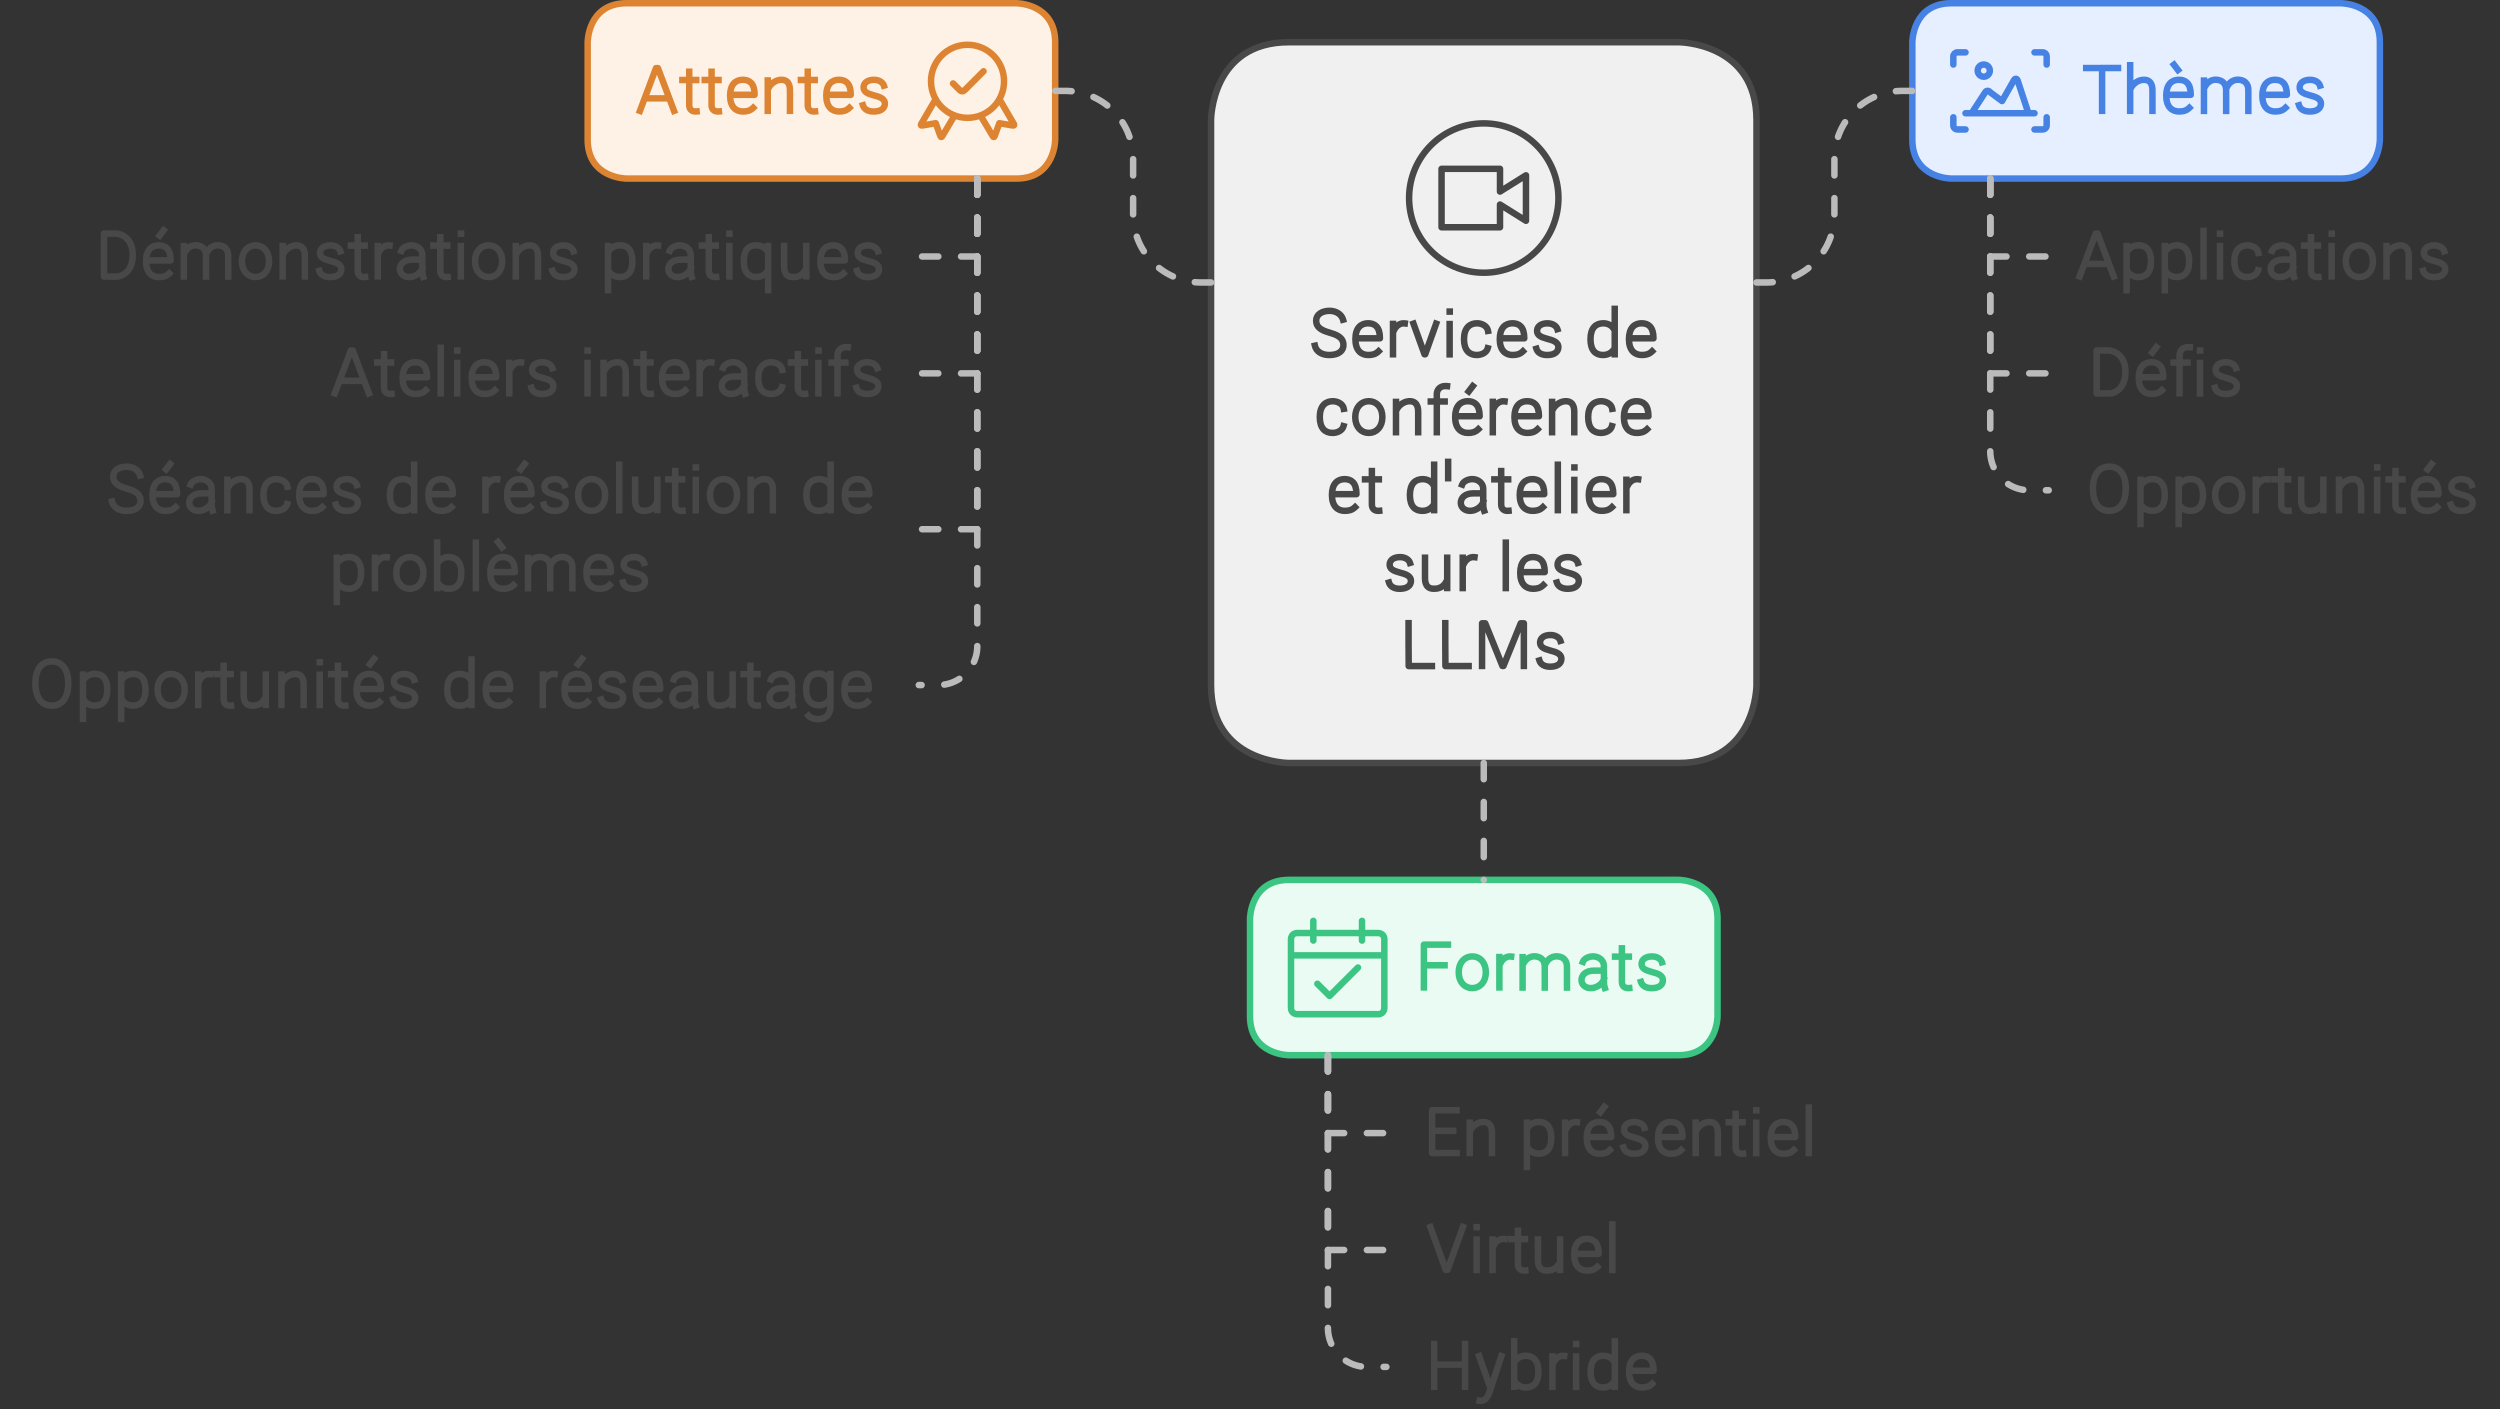 <svg width="770" height="434" viewBox="0 0 770 434" style="fill:none;stroke:none;fill-rule:evenodd;clip-rule:evenodd;stroke-linecap:round;stroke-linejoin:round;stroke-miterlimit:1.5;" version="1.1" xmlns="http://www.w3.org/2000/svg" xmlns:xlink="http://www.w3.org/1999/xlink"><rect x="0" y="0" width="770" height="434" fill="#333333" stroke="none"/><g id="blend" style="mix-blend-mode:multiply"><g id="g-root-ro_1luwdym1axqgi4-fill" data-item-order="-37296" data-item-id="ro_1luwdym1axqgi4" data-item-class="Shape Stroke Fill" data-item-index="none" data-renderer-id="0" transform="translate(363, 3)"><g id="ro_1luwdym1axqgi4-fill" stroke="none" fill="#f0f0f0"><g xmlns="http://www.w3.org/2000/svg"><path d="M 34 10L 154 10C 154 10 178 10 178 34L 178 208C 178 208 178 232 154 232L 34 232C 34 232 10 232 10 208L 10 34C 10 34 10 10 34 10"></path></g></g></g><g id="g-root-ro_1uqje7i1axxekj-fill" data-item-order="-7776" data-item-id="ro_1uqje7i1axxekj" data-item-class="Shape Stroke Fill" data-item-index="none" data-renderer-id="0" transform="translate(171, -9)"><g id="ro_1uqje7i1axxekj-fill" stroke="none" fill="#fef2e6"><g xmlns="http://www.w3.org/2000/svg"><path d="M 22 10L 142 10C 142 10 154 10 154 22L 154 52C 154 52 154 64 142 64L 22 64C 22 64 10 64 10 52L 10 22C 10 22 10 10 22 10"></path></g></g></g><g id="g-root-ro_1q8ugtq1axt91o-fill" data-item-order="-7776" data-item-id="ro_1q8ugtq1axt91o" data-item-class="Shape Stroke Fill" data-item-index="none" data-renderer-id="0" transform="translate(579, -9)"><g id="ro_1q8ugtq1axt91o-fill" stroke="none" fill="#e6efff"><g xmlns="http://www.w3.org/2000/svg"><path d="M 22 10L 142 10C 142 10 154 10 154 22L 154 52C 154 52 154 64 142 64L 22 64C 22 64 10 64 10 52L 10 22C 10 22 10 10 22 10"></path></g></g></g><g id="g-root-ro_vah9ke1axum18-fill" data-item-order="-7776" data-item-id="ro_vah9ke1axum18" data-item-class="Shape Stroke Fill" data-item-index="none" data-renderer-id="0" transform="translate(375, 261)"><g id="ro_vah9ke1axum18-fill" stroke="none" fill="#e9fbf3"><g xmlns="http://www.w3.org/2000/svg"><path d="M 22 10L 142 10C 142 10 154 10 154 22L 154 52C 154 52 154 64 142 64L 22 64C 22 64 10 64 10 52L 10 22C 10 22 10 10 22 10"></path></g></g></g><g id="g-root-land_3df3i1axt8g3-fill" data-item-order="0" data-item-id="land_3df3i1axt8g3" data-item-class="Icon Stroke" data-item-index="none" data-renderer-id="0" transform="translate(591, 3)"></g><g id="g-root-tx_thmes_4j6x7y1axt7nu-fill" data-item-order="0" data-item-id="tx_thmes_4j6x7y1axt7nu" data-item-class="Label Stroke" data-item-index="none" data-renderer-id="0" transform="translate(627, 6)"></g><g id="g-root-circ_1uqje7i1axqfpf-fill" data-item-order="0" data-item-id="circ_1uqje7i1axqfpf" data-item-class="Icon Stroke" data-item-index="none" data-renderer-id="0" transform="translate(423, 27)"></g><g id="g-root-tx_dmonstra_1uqje7i1axw0ei-fill" data-item-order="0" data-item-id="tx_dmonstra_1uqje7i1axw0ei" data-item-class="Label Stroke" data-item-index="none" data-renderer-id="0" transform="translate(15, 57)"></g><g id="g-root-tx_hybride_1uqje7i1axw0eh-fill" data-item-order="0" data-item-id="tx_hybride_1uqje7i1axw0eh" data-item-class="Label Stroke" data-item-index="none" data-renderer-id="0" transform="translate(423, 399)"></g><g id="g-root-tx_applicat_909dim1axw26c-fill" data-item-order="0" data-item-id="tx_applicat_909dim1axw26c" data-item-class="Label Stroke" data-item-index="none" data-renderer-id="0" transform="translate(627, 57)"></g><g id="g-root-tx_ateliers_1qapw321axw16r-fill" data-item-order="0" data-item-id="tx_ateliers_1qapw321axw16r" data-item-class="Label Stroke" data-item-index="none" data-renderer-id="0" transform="translate(87, 93)"></g><g id="g-root-tx_services_90vulq1axqebm-fill" data-item-order="0" data-item-id="tx_services_90vulq1axqebm" data-item-class="Label Stroke" data-item-index="none" data-renderer-id="0" transform="translate(387, 81)"></g><g id="g-root-tx_dfis_58ucu1axvzt9-fill" data-item-order="0" data-item-id="tx_dfis_58ucu1axvzt9" data-item-class="Label Stroke" data-item-index="none" data-renderer-id="0" transform="translate(627, 93)"></g><g id="g-root-tx_sancesde_1hf2vu61axw1zg-fill" data-item-order="0" data-item-id="tx_sancesde_1hf2vu61axw1zg" data-item-class="Label Stroke" data-item-index="none" data-renderer-id="0" transform="translate(15, 129)"></g><g id="g-root-tx_opportun_58ucu1axvzta-fill" data-item-order="0" data-item-id="tx_opportun_58ucu1axvzta" data-item-class="Label Stroke" data-item-index="none" data-renderer-id="0" transform="translate(627, 129)"></g><g id="g-root-tx_opportun_1cz9dpq1axw2rp-fill" data-item-order="0" data-item-id="tx_opportun_1cz9dpq1axw2rp" data-item-class="Label Stroke" data-item-index="none" data-renderer-id="0" transform="translate(-9, 189)"></g><g id="g-root-ribb_4md9q1axxh56-fill" data-item-order="0" data-item-id="ribb_4md9q1axxh56" data-item-class="Icon Stroke" data-item-index="none" data-renderer-id="0" transform="translate(273, 3)"></g><g id="g-root-even_14649ta1axul8j-fill" data-item-order="0" data-item-id="even_14649ta1axul8j" data-item-class="Icon Stroke" data-item-index="none" data-renderer-id="0" transform="translate(387, 273)"></g><g id="g-root-tx_formats_14649ta1axul8i-fill" data-item-order="0" data-item-id="tx_formats_14649ta1axul8i" data-item-class="Label Stroke" data-item-index="none" data-renderer-id="0" transform="translate(423, 276)"></g><g id="g-root-tx_enprsent_58ucu1axvztb-fill" data-item-order="0" data-item-id="tx_enprsent_58ucu1axvztb" data-item-class="Label Stroke" data-item-index="none" data-renderer-id="0" transform="translate(423, 327)"></g><g id="g-root-tx_virtuel_1uqje7i1axw0eg-fill" data-item-order="0" data-item-id="tx_virtuel_1uqje7i1axw0eg" data-item-class="Label Stroke" data-item-index="none" data-renderer-id="0" transform="translate(423, 363)"></g><g id="g-root-tx_attentes_909dim1axxgch-fill" data-item-order="0" data-item-id="tx_attentes_909dim1axxgch" data-item-class="Label Stroke" data-item-index="none" data-renderer-id="0" transform="translate(183, 6)"></g><g id="g-root-ro_1luwdym1axqgi4-stroke" data-item-order="-37296" data-item-id="ro_1luwdym1axqgi4" data-item-class="Shape Stroke Fill" data-item-index="none" data-renderer-id="0" transform="translate(363, 3)"><g id="ro_1luwdym1axqgi4-stroke" fill="none" stroke-linecap="round" stroke-linejoin="round" stroke-miterlimit="1.5" stroke="#484848" stroke-width="2"><g xmlns="http://www.w3.org/2000/svg"><path d="M 34 10L 154 10C 154 10 178 10 178 34L 178 208C 178 208 178 232 154 232L 34 232C 34 232 10 232 10 208L 10 34C 10 34 10 10 34 10"></path></g></g></g><g id="g-root-ro_1uqje7i1axxekj-stroke" data-item-order="-7776" data-item-id="ro_1uqje7i1axxekj" data-item-class="Shape Stroke Fill" data-item-index="none" data-renderer-id="0" transform="translate(171, -9)"><g id="ro_1uqje7i1axxekj-stroke" fill="none" stroke-linecap="round" stroke-linejoin="round" stroke-miterlimit="1.5" stroke="#dd8433" stroke-width="2"><g xmlns="http://www.w3.org/2000/svg"><path d="M 22 10L 142 10C 142 10 154 10 154 22L 154 52C 154 52 154 64 142 64L 22 64C 22 64 10 64 10 52L 10 22C 10 22 10 10 22 10"></path></g></g></g><g id="g-root-ro_1q8ugtq1axt91o-stroke" data-item-order="-7776" data-item-id="ro_1q8ugtq1axt91o" data-item-class="Shape Stroke Fill" data-item-index="none" data-renderer-id="0" transform="translate(579, -9)"><g id="ro_1q8ugtq1axt91o-stroke" fill="none" stroke-linecap="round" stroke-linejoin="round" stroke-miterlimit="1.5" stroke="#4682e3" stroke-width="2"><g xmlns="http://www.w3.org/2000/svg"><path d="M 22 10L 142 10C 142 10 154 10 154 22L 154 52C 154 52 154 64 142 64L 22 64C 22 64 10 64 10 52L 10 22C 10 22 10 10 22 10"></path></g></g></g><g id="g-root-ro_vah9ke1axum18-stroke" data-item-order="-7776" data-item-id="ro_vah9ke1axum18" data-item-class="Shape Stroke Fill" data-item-index="none" data-renderer-id="0" transform="translate(375, 261)"><g id="ro_vah9ke1axum18-stroke" fill="none" stroke-linecap="round" stroke-linejoin="round" stroke-miterlimit="1.5" stroke="#3bc482" stroke-width="2"><g xmlns="http://www.w3.org/2000/svg"><path d="M 22 10L 142 10C 142 10 154 10 154 22L 154 52C 154 52 154 64 142 64L 22 64C 22 64 10 64 10 52L 10 22C 10 22 10 10 22 10"></path></g></g></g><g id="g-root-land_3df3i1axt8g3-stroke" data-item-order="0" data-item-id="land_3df3i1axt8g3" data-item-class="Icon Stroke" data-item-index="none" data-renderer-id="0" transform="translate(591, 3)"><g id="land_3df3i1axt8g3-stroke" fill="none" stroke-linecap="round" stroke-linejoin="round" stroke-miterlimit="1.5" stroke="#4682e3" stroke-width="2"><g xmlns="http://www.w3.org/2000/svg"><path d="M 10.625 33.125L 10.625 35.625C 10.625 36.315 11.185 36.875 11.875 36.875L 14.375 36.875M 14.375 13.125L 11.875 13.125C 11.185 13.125 10.625 13.685 10.625 14.375L 10.625 16.875M 39.375 16.875L 39.375 14.375C 39.375 13.685 38.815 13.125 38.125 13.125L 35.625 13.125M 35.625 36.875L 38.125 36.875C 38.815 36.875 39.375 36.315 39.375 35.625L 39.375 33.125M 33.75 31.875L 30.438 21.8C 30.2 21.15 29.688 21.087 29.313 21.663L 25.625 28.125L 21.875 25.338C 21.709 25.088 21.422 24.948 21.123 24.971C 20.825 24.994 20.562 25.178 20.438 25.45L 16.25 31.875M 18.125 18.75C 18.125 19.786 18.964 20.625 20 20.625C 21.036 20.625 21.875 19.786 21.875 18.75C 21.875 17.714 21.036 16.875 20 16.875C 18.964 16.875 18.125 17.714 18.125 18.75M 35.625 31.875L 14.375 31.875"></path></g></g></g><path id="cu_1hf2vu61axxg5m" d="M73 84 L 70 84 L 69.9 84 A20.9 20.9 83 0 1 49 63.1 L 49 63 L 49 45.9 A20.9 20.9 45 0 0 28.1 25 L 28 25 L 25 25" transform="translate(300, 3)" style="fill:none;stroke-linecap:round;stroke-linejoin:round;stroke-miterlimit:1.5;stroke:#bbbbbb;stroke-width:2;stroke-dasharray:5, 7"></path><g id="g-root-tx_thmes_4j6x7y1axt7nu-stroke" data-item-order="0" data-item-id="tx_thmes_4j6x7y1axt7nu" data-item-class="Label Stroke" data-item-index="none" data-renderer-id="0" transform="translate(627, 6)"><g id="tx_thmes_4j6x7y1axt7nu-stroke" fill="none" stroke-linecap="square" stroke-linejoin="miter" stroke-miterlimit="4" stroke="#4682e3" stroke-width="2"><g xmlns="http://www.w3.org/2000/svg"><path d="M 25.343 14.945C 22.08 14.945 18.817 14.95 15.554 14.95M 20.44 28.124L 20.44 15.456M 29.088 14.086L 29.088 28.128M 35.952 28.128L 35.952 22.074C 35.952 21.362 36.048 18.791 33.655 18.587C 31.901 18.439 30.216 19.547 29.429 20.928M 42.578 13.928L 43.825 15.555M 47.317 27.218C 46.344 28.155 45.319 28.339 44.134 28.339C 42.065 28.339 40.201 27.028 40.201 23.456C 40.201 19.884 42.011 18.573 44.08 18.573C 46.148 18.573 47.752 19.63 47.752 23.201L 40.532 23.201M 51.82 18.814L 51.82 28.162M 58.654 28.162L 58.643 21.47C 58.579 20.526 58.212 19.078 56.338 18.649C 54.398 18.205 52.918 19.248 52.182 20.595M 65.489 28.162L 65.489 22.108C 65.489 21.396 65.604 19.206 63.173 18.649C 61.144 18.184 59.61 19.347 58.909 20.783M 76.917 27.218C 75.944 28.155 74.919 28.339 73.734 28.339C 71.665 28.339 69.801 27.028 69.801 23.456C 69.801 19.884 71.611 18.573 73.68 18.573C 75.748 18.573 77.352 19.63 77.352 23.201L 70.132 23.201M 87.558 20.381C 87.262 19.404 86.108 18.584 84.498 18.584C 82.61 18.584 81.39 19.447 81.299 20.751C 81.194 22.246 82.428 22.822 84.358 23.339C 86.052 23.797 87.995 24.277 87.841 26.122C 87.742 27.31 86.765 28.346 84.408 28.346C 82.502 28.346 81.425 27.53 81.09 26.424"></path></g></g></g><g id="g-root-circ_1uqje7i1axqfpf-stroke" data-item-order="0" data-item-id="circ_1uqje7i1axqfpf" data-item-class="Icon Stroke" data-item-index="none" data-renderer-id="0" transform="translate(423, 27)"><g id="circ_1uqje7i1axqfpf-stroke" fill="none" stroke-linecap="round" stroke-linejoin="round" stroke-miterlimit="1.5" stroke="#484848" stroke-width="2"><g xmlns="http://www.w3.org/2000/svg"><path d="M 39 43L 21 43L 21 25L 39 25L 39 32L 47 27L 47 41L 39 36L 39 43ZM 11 34C 11 46.703 21.297 57 34 57C 46.703 57 57 46.703 57 34C 57 21.297 46.703 11 34 11C 21.297 11 11 21.297 11 34"></path></g></g></g><path id="cu_1luwdym1axxfd8" d="M25 84 L 28 84 L 28.1 84 A20.9 20.9 52 0 0 49 63.1 L 49 63 L 49 45.9 A20.9 20.9 -45 0 1 69.9 25 L 70 25 L 73 25" transform="translate(516, 3)" style="fill:none;stroke-linecap:round;stroke-linejoin:round;stroke-miterlimit:1.5;stroke:#bbbbbb;stroke-width:2;stroke-dasharray:5, 7"></path><g id="g-root-tx_dmonstra_1uqje7i1axw0ei-stroke" data-item-order="0" data-item-id="tx_dmonstra_1uqje7i1axw0ei" data-item-class="Label Stroke" data-item-index="none" data-renderer-id="0" transform="translate(15, 57)"><g id="tx_dmonstra_1uqje7i1axw0ei-stroke" fill="none" stroke-linecap="square" stroke-linejoin="miter" stroke-miterlimit="4" stroke="#484848" stroke-width="2"><g xmlns="http://www.w3.org/2000/svg"><path d="M 21.032 28.18L 17.023 28.183L 17.023 14.948C 17.97 14.948 19.249 14.946 20.649 14.946C 22.102 14.91 25.882 16.173 25.882 21.511C 25.882 26.848 22.357 28.18 21.032 28.18ZM 35.412 13.928L 34.165 15.555M 37.102 27.218C 36.129 28.155 35.104 28.339 33.919 28.339C 31.85 28.339 29.987 27.028 29.987 23.456C 29.987 19.884 31.796 18.573 33.865 18.573C 35.933 18.573 37.537 19.63 37.537 23.201L 30.317 23.201M 41.625 18.814L 41.625 28.162M 48.459 28.162L 48.448 21.47C 48.384 20.526 48.017 19.078 46.143 18.649C 44.203 18.205 42.723 19.248 41.987 20.595M 55.294 28.162L 55.294 22.108C 55.294 21.396 55.409 19.206 52.978 18.649C 50.949 18.184 49.415 19.347 48.714 20.783M 67.872 23.457C 67.872 26.522 66.001 28.34 63.693 28.34C 61.385 28.34 59.514 26.522 59.514 23.457C 59.514 20.392 61.385 18.573 63.693 18.573C 66.001 18.573 67.872 20.392 67.872 23.457ZM 72.064 18.78L 72.064 28.128M 78.898 28.128L 78.898 22.074C 78.898 21.362 78.994 18.79 76.611 18.587C 74.853 18.437 73.164 19.562 72.388 20.956M 89.833 20.381C 89.537 19.404 88.383 18.584 86.773 18.584C 84.885 18.584 83.665 19.447 83.574 20.751C 83.469 22.246 84.703 22.822 86.633 23.339C 88.327 23.797 90.27 24.277 90.116 26.122C 90.017 27.31 89.04 28.346 86.683 28.346C 84.777 28.346 83.7 27.53 83.365 26.424M 97.454 28.326C 96.045 28.465 95.187 27.732 95.187 26.387L 95.187 16.081M 97.337 18.642L 95.573 18.642M 93.077 18.642L 94.81 18.642M 104.97 18.609C 103.589 18.419 102.341 19.319 101.699 20.619M 101.344 18.773L 101.344 28.123M 108.593 20.246C 108.957 19.28 110.373 18.567 111.713 18.567C 113.567 18.567 115.069 19.88 115.069 21.499L 115.075 22.957L 115.075 25.571C 115.075 26.614 115.05 27.353 115.352 28.278M 114.695 22.957L 111.967 22.957C 109.464 22.957 108.164 24.343 108.164 25.837C 108.164 27.331 109.402 28.341 111.018 28.341C 113 28.341 114.626 26.888 115.026 25.732M 122.874 28.326C 121.465 28.465 120.607 27.732 120.607 26.387L 120.607 16.081M 122.757 18.642L 120.993 18.642M 118.497 18.642L 120.23 18.642M 126.963 14.971L 126.987 14.971M 126.947 18.804L 126.947 28.145M 139.672 23.457C 139.672 26.522 137.801 28.34 135.493 28.34C 133.185 28.34 131.314 26.522 131.314 23.457C 131.314 20.392 133.185 18.573 135.493 18.573C 137.801 18.573 139.672 20.392 139.672 23.457ZM 143.864 18.78L 143.864 28.128M 150.698 28.128L 150.698 22.074C 150.698 21.362 150.794 18.79 148.411 18.587C 146.653 18.437 144.964 19.562 144.188 20.956M 161.633 20.381C 161.337 19.404 160.183 18.584 158.573 18.584C 156.685 18.584 155.465 19.447 155.374 20.751C 155.269 22.246 156.503 22.822 158.433 23.339C 160.127 23.797 162.07 24.277 161.916 26.122C 161.817 27.31 160.84 28.346 158.483 28.346C 156.577 28.346 155.5 27.53 155.165 26.424M 172.278 18.774L 172.278 32.393M 172.644 20.124C 173.527 19.027 174.708 18.558 176.017 18.558C 178.198 18.558 179.777 19.904 179.777 23.476C 179.777 27.047 178.093 28.323 175.911 28.323C 174.64 28.323 173.354 27.783 172.644 26.719M 187.66 18.609C 186.279 18.419 185.031 19.319 184.389 20.619M 184.034 18.773L 184.034 28.123M 191.283 20.246C 191.647 19.28 193.063 18.567 194.403 18.567C 196.257 18.567 197.759 19.88 197.759 21.499L 197.765 22.957L 197.765 25.571C 197.765 26.614 197.74 27.353 198.042 28.278M 197.385 22.957L 194.657 22.957C 192.154 22.957 190.854 24.343 190.854 25.837C 190.854 27.331 192.092 28.341 193.708 28.341C 195.69 28.341 197.316 26.888 197.716 25.732M 205.564 28.326C 204.155 28.465 203.297 27.732 203.297 26.387L 203.297 16.081M 205.447 18.642L 203.683 18.642M 201.187 18.642L 202.92 18.642M 209.653 14.971L 209.677 14.971M 209.637 18.804L 209.637 28.145M 221.585 18.774L 221.585 32.393M 221.164 20.057C 220.287 19.008 219.128 18.558 217.846 18.558C 215.665 18.558 214.086 19.904 214.086 23.476C 214.086 27.047 215.771 28.323 217.952 28.323C 219.191 28.323 220.444 27.81 221.164 26.799M 233.342 28.115L 233.341 18.767M 226.507 18.767L 226.507 24.821C 226.507 25.533 226.412 28.096 228.794 28.308C 230.885 28.493 232.158 27.653 232.86 26.47M 244.792 27.218C 243.819 28.155 242.794 28.339 241.609 28.339C 239.54 28.339 237.676 27.028 237.676 23.456C 237.676 19.884 239.486 18.573 241.555 18.573C 243.623 18.573 245.227 19.63 245.227 23.201L 238.007 23.201M 255.433 20.381C 255.137 19.404 253.983 18.584 252.373 18.584C 250.485 18.584 249.265 19.447 249.174 20.751C 249.069 22.246 250.303 22.822 252.233 23.339C 253.927 23.797 255.87 24.277 255.716 26.122C 255.617 27.31 254.64 28.346 252.283 28.346C 250.377 28.346 249.3 27.53 248.965 26.424"></path></g></g></g><path id="cu_v8lub21axxg5n" d="M43 25 L 43 37 L 43 49 L 34 49 L 25 49" transform="translate(258, 30)" style="fill:none;stroke-linecap:round;stroke-linejoin:round;stroke-miterlimit:1.5;stroke:#bbbbbb;stroke-width:2;stroke-dasharray:5, 7"></path><path id="cu_v8lub21axxg5q" d="M43 25 L 43 55 L 43 85 L 34 85 L 25 85" transform="translate(258, 30)" style="fill:none;stroke-linecap:round;stroke-linejoin:round;stroke-miterlimit:1.5;stroke:#bbbbbb;stroke-width:2;stroke-dasharray:5, 7"></path><path id="cu_zofcfi1axxg5c" d="M43 25 L 43 79 L 43 133 L 34 133 L 25 133" transform="translate(258, 30)" style="fill:none;stroke-linecap:round;stroke-linejoin:round;stroke-miterlimit:1.5;stroke:#bbbbbb;stroke-width:2;stroke-dasharray:5, 7"></path><g id="g-root-tx_hybride_1uqje7i1axw0eh-stroke" data-item-order="0" data-item-id="tx_hybride_1uqje7i1axw0eh" data-item-class="Label Stroke" data-item-index="none" data-renderer-id="0" transform="translate(423, 399)"><g id="tx_hybride_1uqje7i1axw0eh-stroke" fill="none" stroke-linecap="square" stroke-linejoin="miter" stroke-miterlimit="4" stroke="#484848" stroke-width="2"><g xmlns="http://www.w3.org/2000/svg"><path d="M 18.734 14.938L 18.734 28.128M 28.247 14.938L 28.247 28.128M 19.242 21.313L 27.767 21.313M 32.739 32.437C 34.293 32.683 35.215 31.233 35.572 30.286L 39.423 18.691M 32.563 18.691L 35.904 28.1M 43.375 28.124L 43.375 14.123M 43.758 20.138C 44.448 19.102 45.644 18.575 46.899 18.575C 49.08 18.575 50.837 19.886 50.837 23.458C 50.837 27.029 49.185 28.34 47.004 28.34C 45.707 28.34 44.617 27.879 43.758 26.803M 58.775 18.609C 57.394 18.419 56.146 19.319 55.504 20.619M 55.149 18.773L 55.149 28.123M 62.458 14.971L 62.482 14.971M 62.442 18.804L 62.442 28.145M 74.37 28.124L 74.37 14.123M 74.01 26.773C 73.148 27.871 72.05 28.34 70.74 28.34C 68.559 28.34 66.907 27.029 66.907 23.458C 66.907 19.886 68.664 18.575 70.846 18.575C 72.115 18.575 73.325 19.114 74.01 20.175M 85.867 27.218C 84.894 28.155 83.869 28.339 82.684 28.339C 80.615 28.339 78.751 27.028 78.751 23.456C 78.751 19.884 80.561 18.573 82.63 18.573C 84.698 18.573 86.302 19.63 86.302 23.201L 79.082 23.201"></path></g></g></g><path id="cu_1cz9dpq1axxgxx" d="M25 25 L 25 37 L 25 49 L 34 49 L 43 49" transform="translate(588, 30)" style="fill:none;stroke-linecap:round;stroke-linejoin:round;stroke-miterlimit:1.5;stroke:#bbbbbb;stroke-width:2;stroke-dasharray:5, 7"></path><path id="cu_18k2coe1axxekg" d="M25 25 L 25 55 L 25 85 L 34 85 L 43 85" transform="translate(588, 30)" style="fill:none;stroke-linecap:round;stroke-linejoin:round;stroke-miterlimit:1.5;stroke:#bbbbbb;stroke-width:2;stroke-dasharray:5, 7"></path><path id="cu_18k2coe1axxeki" d="M25 25 L 25 37 L 25 109 A12 12 45 0 0 37 121 L 37.1 121 L 43 121" transform="translate(588, 30)" style="fill:none;stroke-linecap:round;stroke-linejoin:round;stroke-miterlimit:1.5;stroke:#bbbbbb;stroke-width:2;stroke-dasharray:5, 7"></path><g id="g-root-tx_applicat_909dim1axw26c-stroke" data-item-order="0" data-item-id="tx_applicat_909dim1axw26c" data-item-class="Label Stroke" data-item-index="none" data-renderer-id="0" transform="translate(627, 57)"><g id="tx_applicat_909dim1axw26c-stroke" fill="none" stroke-linecap="square" stroke-linejoin="miter" stroke-miterlimit="4" stroke="#484848" stroke-width="2"><g xmlns="http://www.w3.org/2000/svg"><path d="M 13.529 28.145L 18.477 14.973L 19.065 14.973L 24.029 28.145M 15.346 24.294L 22.205 24.294M 27.998 18.774L 27.998 32.393M 28.364 20.124C 29.247 19.027 30.428 18.558 31.737 18.558C 33.918 18.558 35.497 19.904 35.497 23.476C 35.497 27.047 33.813 28.323 31.631 28.323C 30.36 28.323 29.074 27.783 28.364 26.719M 39.768 18.774L 39.768 32.393M 40.134 20.124C 41.017 19.027 42.198 18.558 43.507 18.558C 45.688 18.558 47.267 19.904 47.267 23.476C 47.267 27.047 45.583 28.323 43.401 28.323C 42.13 28.323 40.844 27.783 40.134 26.719M 51.681 14.125L 51.681 28.126M 56.773 14.971L 56.797 14.971M 56.757 18.804L 56.757 28.145M 68.497 26.254C 68.125 27.649 66.557 28.339 65.088 28.339C 62.951 28.339 61.185 27.028 61.185 23.456C 61.185 19.884 63.054 18.573 65.192 18.573C 66.699 18.573 68.349 19.41 68.582 20.915M 72.783 20.246C 73.147 19.28 74.563 18.567 75.903 18.567C 77.757 18.567 79.259 19.88 79.259 21.499L 79.265 22.957L 79.265 25.571C 79.265 26.614 79.24 27.353 79.542 28.278M 78.885 22.957L 76.157 22.957C 73.654 22.957 72.354 24.343 72.354 25.837C 72.354 27.331 73.592 28.341 75.208 28.341C 77.19 28.341 78.816 26.888 79.216 25.732M 87.064 28.326C 85.655 28.465 84.797 27.732 84.797 26.387L 84.797 16.081M 86.947 18.642L 85.183 18.642M 82.687 18.642L 84.42 18.642M 91.153 14.971L 91.177 14.971M 91.137 18.804L 91.137 28.145M 103.862 23.457C 103.862 26.522 101.991 28.34 99.683 28.34C 97.375 28.34 95.504 26.522 95.504 23.457C 95.504 20.392 97.375 18.573 99.683 18.573C 101.991 18.573 103.862 20.392 103.862 23.457ZM 108.054 18.78L 108.054 28.128M 114.888 28.128L 114.888 22.074C 114.888 21.362 114.984 18.79 112.601 18.587C 110.843 18.437 109.154 19.562 108.378 20.956M 125.823 20.381C 125.527 19.404 124.373 18.584 122.763 18.584C 120.875 18.584 119.655 19.447 119.564 20.751C 119.459 22.246 120.693 22.822 122.623 23.339C 124.317 23.797 126.26 24.277 126.106 26.122C 126.007 27.31 125.03 28.346 122.673 28.346C 120.767 28.346 119.69 27.53 119.355 26.424"></path></g></g></g><g id="g-root-tx_ateliers_1qapw321axw16r-stroke" data-item-order="0" data-item-id="tx_ateliers_1qapw321axw16r" data-item-class="Label Stroke" data-item-index="none" data-renderer-id="0" transform="translate(87, 93)"><g id="tx_ateliers_1qapw321axw16r-stroke" fill="none" stroke-linecap="square" stroke-linejoin="miter" stroke-miterlimit="4" stroke="#484848" stroke-width="2"><g xmlns="http://www.w3.org/2000/svg"><path d="M 16.119 28.145L 21.067 14.973L 21.655 14.973L 26.619 28.145M 17.936 24.294L 24.795 24.294M 33.564 28.326C 32.155 28.465 31.297 27.732 31.297 26.387L 31.297 16.081M 33.447 18.642L 31.683 18.642M 29.187 18.642L 30.92 18.642M 44.122 27.218C 43.149 28.155 42.124 28.339 40.939 28.339C 38.87 28.339 37.007 27.028 37.007 23.456C 37.007 19.884 38.816 18.573 40.885 18.573C 42.953 18.573 44.557 19.63 44.557 23.201L 37.337 23.201M 48.741 14.125L 48.741 28.126M 53.833 14.971L 53.857 14.971M 53.817 18.804L 53.817 28.145M 65.392 27.218C 64.419 28.155 63.394 28.339 62.209 28.339C 60.14 28.339 58.277 27.028 58.277 23.456C 58.277 19.884 60.086 18.573 62.155 18.573C 64.223 18.573 65.827 19.63 65.827 23.201L 58.607 23.201M 73.48 18.609C 72.099 18.419 70.851 19.319 70.209 20.619M 69.854 18.773L 69.854 28.123M 83.143 20.381C 82.847 19.404 81.693 18.584 80.083 18.584C 78.195 18.584 76.975 19.447 76.884 20.751C 76.779 22.246 78.013 22.822 79.943 23.339C 81.637 23.797 83.58 24.277 83.426 26.122C 83.327 27.31 82.35 28.346 79.993 28.346C 78.087 28.346 77.01 27.53 76.675 26.424M 93.973 14.971L 93.997 14.971M 93.957 18.804L 93.957 28.145M 98.884 18.78L 98.884 28.128M 105.718 28.128L 105.718 22.074C 105.718 21.362 105.814 18.79 103.431 18.587C 101.673 18.437 99.984 19.562 99.208 20.956M 113.464 28.326C 112.055 28.465 111.197 27.732 111.197 26.387L 111.197 16.081M 113.347 18.642L 111.583 18.642M 109.087 18.642L 110.82 18.642M 124.022 27.218C 123.049 28.155 122.024 28.339 120.839 28.339C 118.77 28.339 116.907 27.028 116.907 23.456C 116.907 19.884 118.716 18.573 120.785 18.573C 122.853 18.573 124.457 19.63 124.457 23.201L 117.237 23.201M 132.11 18.609C 130.729 18.419 129.481 19.319 128.839 20.619M 128.484 18.773L 128.484 28.123M 135.733 20.246C 136.097 19.28 137.513 18.567 138.853 18.567C 140.707 18.567 142.209 19.88 142.209 21.499L 142.215 22.957L 142.215 25.571C 142.215 26.614 142.19 27.353 142.492 28.278M 141.835 22.957L 139.107 22.957C 136.604 22.957 135.304 24.343 135.304 25.837C 135.304 27.331 136.542 28.341 138.158 28.341C 140.14 28.341 141.766 26.888 142.166 25.732M 153.857 26.254C 153.485 27.649 151.917 28.339 150.448 28.339C 148.311 28.339 146.545 27.028 146.545 23.456C 146.545 19.884 148.414 18.573 150.552 18.573C 152.059 18.573 153.709 19.41 153.942 20.915M 160.994 28.326C 159.585 28.465 158.727 27.732 158.727 26.387L 158.727 16.081M 160.877 18.642L 159.113 18.642M 156.617 18.642L 158.35 18.642M 165.083 14.971L 165.107 14.971M 165.067 18.804L 165.067 28.145M 174.109 13.926C 173.941 13.908 173.66 13.907 173.532 13.907C 171.953 13.907 170.955 15.035 170.955 16.425L 170.955 28.129M 173.38 18.664L 171.291 18.664M 169.103 18.664L 170.629 18.664M 183.233 20.381C 182.937 19.404 181.783 18.584 180.173 18.584C 178.285 18.584 177.065 19.447 176.974 20.751C 176.869 22.246 178.103 22.822 180.033 23.339C 181.727 23.797 183.67 24.277 183.516 26.122C 183.417 27.31 182.44 28.346 180.083 28.346C 178.177 28.346 177.1 27.53 176.765 26.424"></path></g></g></g><g id="g-root-tx_services_90vulq1axqebm-stroke" data-item-order="0" data-item-id="tx_services_90vulq1axqebm" data-item-class="Label Stroke" data-item-index="none" data-renderer-id="0" transform="translate(387, 81)"><g id="tx_services_90vulq1axqebm-stroke" fill="none" stroke-linecap="square" stroke-linejoin="miter" stroke-miterlimit="4" stroke="#484848" stroke-width="2"><g xmlns="http://www.w3.org/2000/svg"><path d="M 26.661 17.457C 26.23 15.893 24.61 14.732 22.521 14.732C 20.073 14.732 18.372 15.931 18.372 17.754C 18.372 19.724 19.836 20.685 22.341 21.406C 24.538 22.045 26.775 22.813 26.775 25.288C 26.775 26.951 25.462 28.346 22.405 28.346C 19.933 28.346 18.352 27.106 17.988 25.483M 37.582 27.218C 36.609 28.155 35.584 28.339 34.399 28.339C 32.33 28.339 30.467 27.028 30.467 23.456C 30.467 19.884 32.276 18.573 34.345 18.573C 36.413 18.573 38.017 19.63 38.017 23.201L 30.797 23.201M 45.67 18.609C 44.289 18.419 43.041 19.319 42.399 20.619M 42.044 18.773L 42.044 28.123M 55.328 18.691L 51.958 28.119L 51.757 28.119L 48.353 18.691M 59.503 14.971L 59.527 14.971M 59.487 18.804L 59.487 28.145M 71.227 26.254C 70.855 27.649 69.287 28.339 67.818 28.339C 65.681 28.339 63.915 27.028 63.915 23.456C 63.915 19.884 65.784 18.573 67.922 18.573C 69.429 18.573 71.079 19.41 71.312 20.915M 82.042 27.218C 81.069 28.155 80.044 28.339 78.859 28.339C 76.79 28.339 74.927 27.028 74.927 23.456C 74.927 19.884 76.736 18.573 78.805 18.573C 80.873 18.573 82.477 19.63 82.477 23.201L 75.257 23.201M 92.683 20.381C 92.387 19.404 91.233 18.584 89.623 18.584C 87.735 18.584 86.515 19.447 86.424 20.751C 86.319 22.246 87.553 22.822 89.483 23.339C 91.177 23.797 93.12 24.277 92.966 26.122C 92.867 27.31 91.89 28.346 89.533 28.346C 87.627 28.346 86.55 27.53 86.215 26.424M 110.335 28.124L 110.335 14.123M 109.975 26.773C 109.113 27.871 108.015 28.34 106.705 28.34C 104.524 28.34 102.872 27.029 102.872 23.458C 102.872 19.886 104.629 18.575 106.811 18.575C 108.08 18.575 109.29 19.114 109.975 20.175M 121.832 27.218C 120.859 28.155 119.834 28.339 118.649 28.339C 116.58 28.339 114.716 27.028 114.716 23.456C 114.716 19.884 116.526 18.573 118.595 18.573C 120.663 18.573 122.267 19.63 122.267 23.201L 115.047 23.201M 26.807 50.254C 26.435 51.649 24.867 52.339 23.398 52.339C 21.261 52.339 19.495 51.028 19.495 47.456C 19.495 43.884 21.364 42.573 23.502 42.573C 25.009 42.573 26.659 43.41 26.892 44.915M 38.772 47.457C 38.772 50.522 36.901 52.34 34.593 52.34C 32.285 52.34 30.414 50.522 30.414 47.457C 30.414 44.391 32.285 42.573 34.593 42.573C 36.901 42.573 38.772 44.391 38.772 47.457ZM 42.964 42.78L 42.964 52.128M 49.798 52.128L 49.798 46.074C 49.798 45.362 49.894 42.79 47.511 42.587C 45.753 42.437 44.064 43.562 43.288 44.956M 58.689 37.926C 58.521 37.908 58.24 37.907 58.112 37.907C 56.533 37.907 55.535 39.035 55.535 40.425L 55.535 52.129M 57.96 42.664L 55.871 42.664M 53.683 42.664L 55.209 42.664M 66.612 37.928L 65.365 39.555M 68.302 51.218C 67.329 52.155 66.304 52.339 65.119 52.339C 63.05 52.339 61.186 51.028 61.186 47.456C 61.186 43.884 62.996 42.573 65.065 42.573C 67.133 42.573 68.737 43.63 68.737 47.201L 61.517 47.201M 76.41 42.609C 75.029 42.419 73.781 43.319 73.139 44.619M 72.784 42.773L 72.784 52.123M 86.562 51.218C 85.589 52.155 84.564 52.339 83.379 52.339C 81.31 52.339 79.447 51.028 79.447 47.456C 79.447 43.884 81.256 42.573 83.325 42.573C 85.393 42.573 86.997 43.63 86.997 47.201L 79.777 47.201M 91.044 42.78L 91.044 52.128M 97.878 52.128L 97.878 46.074C 97.878 45.362 97.974 42.79 95.591 42.587C 93.833 42.437 92.144 43.562 91.368 44.956M 109.467 50.254C 109.095 51.649 107.527 52.339 106.058 52.339C 103.921 52.339 102.155 51.028 102.155 47.456C 102.155 43.884 104.024 42.573 106.162 42.573C 107.669 42.573 109.319 43.41 109.552 44.915M 120.282 51.218C 119.309 52.155 118.284 52.339 117.099 52.339C 115.03 52.339 113.167 51.028 113.167 47.456C 113.167 43.884 114.976 42.573 117.045 42.573C 119.113 42.573 120.717 43.63 120.717 47.201L 113.497 47.201M 30.352 75.218C 29.379 76.155 28.354 76.339 27.169 76.339C 25.1 76.339 23.236 75.028 23.236 71.456C 23.236 67.884 25.046 66.573 27.115 66.573C 29.183 66.573 30.787 67.63 30.787 71.201L 23.567 71.201M 37.804 76.326C 36.395 76.465 35.537 75.732 35.537 74.387L 35.537 64.081M 37.687 66.642L 35.923 66.642M 33.427 66.642L 35.16 66.642M 54.715 76.124L 54.715 62.123M 54.355 74.773C 53.493 75.871 52.395 76.34 51.085 76.34C 48.904 76.34 47.252 75.029 47.252 71.458C 47.252 67.886 49.009 66.575 51.191 66.575C 52.46 66.575 53.67 67.114 54.355 68.175M 59.029 61.246L 59.029 66.301M 63.353 68.246C 63.717 67.28 65.133 66.567 66.473 66.567C 68.327 66.567 69.829 67.88 69.829 69.499L 69.835 70.957L 69.835 73.571C 69.835 74.614 69.81 75.353 70.112 76.278M 69.455 70.957L 66.727 70.957C 64.224 70.957 62.924 72.343 62.924 73.837C 62.924 75.331 64.162 76.341 65.778 76.341C 67.76 76.341 69.386 74.888 69.786 73.732M 77.634 76.326C 76.225 76.465 75.367 75.732 75.367 74.387L 75.367 64.081M 77.517 66.642L 75.753 66.642M 73.257 66.642L 74.99 66.642M 88.192 75.218C 87.219 76.155 86.194 76.339 85.009 76.339C 82.94 76.339 81.076 75.028 81.076 71.456C 81.076 67.884 82.886 66.573 84.955 66.573C 87.023 66.573 88.627 67.63 88.627 71.201L 81.407 71.201M 92.811 62.125L 92.811 76.126M 97.903 62.971L 97.927 62.971M 97.887 66.804L 97.887 76.145M 109.462 75.218C 108.489 76.155 107.464 76.339 106.279 76.339C 104.21 76.339 102.346 75.028 102.346 71.456C 102.346 67.884 104.156 66.573 106.225 66.573C 108.293 66.573 109.897 67.63 109.897 71.201L 102.677 71.201M 117.55 66.609C 116.169 66.419 114.921 67.319 114.279 68.619M 113.924 66.773L 113.924 76.123M 47.278 92.381C 46.982 91.404 45.828 90.584 44.218 90.584C 42.33 90.584 41.11 91.447 41.019 92.751C 40.914 94.246 42.148 94.822 44.078 95.339C 45.772 95.797 47.715 96.277 47.561 98.122C 47.462 99.311 46.485 100.346 44.128 100.346C 42.222 100.346 41.145 99.53 40.81 98.424M 58.737 100.115L 58.736 90.767M 51.902 90.767L 51.902 96.821C 51.902 97.533 51.807 100.096 54.189 100.308C 56.28 100.493 57.553 99.653 58.255 98.47M 67.145 90.609C 65.764 90.419 64.516 91.319 63.874 92.619M 63.519 90.773L 63.519 100.123M 76.786 86.125L 76.786 100.126M 88.347 99.218C 87.374 100.155 86.349 100.339 85.164 100.339C 83.095 100.339 81.231 99.028 81.231 95.456C 81.231 91.884 83.041 90.573 85.11 90.573C 87.178 90.573 88.782 91.63 88.782 95.201L 81.562 95.201M 98.988 92.381C 98.692 91.404 97.538 90.584 95.928 90.584C 94.04 90.584 92.82 91.447 92.729 92.751C 92.624 94.246 93.858 94.822 95.788 95.339C 97.482 95.797 99.425 96.277 99.271 98.122C 99.172 99.311 98.195 100.346 95.838 100.346C 93.932 100.346 92.855 99.53 92.52 98.424M 54.027 124.145L 46.878 124.145L 46.836 117.3L 46.836 110.938M 65.337 124.145L 58.188 124.145L 58.146 117.3L 58.146 110.938M 69.471 124.117L 69.479 110.978L 70.448 110.978L 75.751 124.115L 76.067 124.115L 81.386 110.978L 82.356 110.978L 82.35 124.117M 93.608 116.381C 93.312 115.404 92.158 114.584 90.548 114.584C 88.66 114.584 87.44 115.447 87.349 116.751C 87.244 118.246 88.478 118.822 90.408 119.339C 92.102 119.797 94.045 120.277 93.891 122.122C 93.792 123.311 92.815 124.346 90.458 124.346C 88.552 124.346 87.475 123.53 87.14 122.424"></path></g></g></g><g id="g-root-tx_dfis_58ucu1axvzt9-stroke" data-item-order="0" data-item-id="tx_dfis_58ucu1axvzt9" data-item-class="Label Stroke" data-item-index="none" data-renderer-id="0" transform="translate(627, 93)"><g id="tx_dfis_58ucu1axvzt9-stroke" fill="none" stroke-linecap="square" stroke-linejoin="miter" stroke-miterlimit="4" stroke="#484848" stroke-width="2"><g xmlns="http://www.w3.org/2000/svg"><path d="M 22.782 28.18L 18.773 28.183L 18.773 14.948C 19.72 14.948 20.999 14.946 22.399 14.946C 23.852 14.91 27.632 16.173 27.632 21.511C 27.632 26.848 24.107 28.18 22.782 28.18ZM 37.162 13.928L 35.915 15.555M 38.852 27.218C 37.879 28.155 36.854 28.339 35.669 28.339C 33.6 28.339 31.736 27.028 31.736 23.456C 31.736 19.884 33.546 18.573 35.615 18.573C 37.683 18.573 39.287 19.63 39.287 23.201L 32.067 23.201M 47.469 13.926C 47.301 13.908 47.02 13.907 46.892 13.907C 45.313 13.907 44.315 15.035 44.315 16.425L 44.315 28.129M 46.74 18.664L 44.651 18.664M 42.463 18.664L 43.989 18.664M 50.613 14.971L 50.637 14.971M 50.597 18.804L 50.597 28.145M 61.683 20.381C 61.387 19.404 60.233 18.584 58.623 18.584C 56.735 18.584 55.515 19.447 55.424 20.751C 55.319 22.246 56.553 22.822 58.483 23.339C 60.177 23.797 62.12 24.277 61.966 26.122C 61.867 27.31 60.89 28.346 58.533 28.346C 56.627 28.346 55.55 27.53 55.215 26.424"></path></g></g></g><g id="g-root-tx_sancesde_1hf2vu61axw1zg-stroke" data-item-order="0" data-item-id="tx_sancesde_1hf2vu61axw1zg" data-item-class="Label Stroke" data-item-index="none" data-renderer-id="0" transform="translate(15, 129)"><g id="tx_sancesde_1hf2vu61axw1zg-stroke" fill="none" stroke-linecap="square" stroke-linejoin="miter" stroke-miterlimit="4" stroke="#484848" stroke-width="2"><g xmlns="http://www.w3.org/2000/svg"><path d="M 28.171 17.457C 27.74 15.893 26.12 14.732 24.031 14.732C 21.583 14.732 19.882 15.931 19.882 17.754C 19.882 19.724 21.346 20.685 23.85 21.406C 26.047 22.045 28.284 22.813 28.284 25.288C 28.284 26.951 26.972 28.346 23.915 28.346C 21.443 28.346 19.862 27.106 19.498 25.483M 37.402 13.928L 36.155 15.555M 39.092 27.218C 38.119 28.155 37.094 28.339 35.909 28.339C 33.84 28.339 31.976 27.028 31.976 23.456C 31.976 19.884 33.786 18.573 35.855 18.573C 37.923 18.573 39.527 19.63 39.527 23.201L 32.307 23.201M 43.713 20.246C 44.077 19.28 45.493 18.567 46.833 18.567C 48.687 18.567 50.189 19.88 50.189 21.499L 50.195 22.957L 50.195 25.571C 50.195 26.614 50.17 27.353 50.471 28.278M 49.815 22.957L 47.087 22.957C 44.584 22.957 43.284 24.343 43.284 25.837C 43.284 27.331 44.522 28.341 46.137 28.341C 48.12 28.341 49.746 26.888 50.146 25.732M 55.024 18.78L 55.024 28.128M 61.858 28.128L 61.858 22.074C 61.858 21.362 61.954 18.79 59.571 18.587C 57.813 18.437 56.124 19.562 55.348 20.956M 73.447 26.254C 73.075 27.649 71.507 28.339 70.038 28.339C 67.901 28.339 66.135 27.028 66.135 23.456C 66.135 19.884 68.004 18.573 70.142 18.573C 71.649 18.573 73.299 19.41 73.532 20.915M 84.262 27.218C 83.289 28.155 82.264 28.339 81.078 28.339C 79.01 28.339 77.146 27.028 77.146 23.456C 77.146 19.884 78.956 18.573 81.025 18.573C 83.093 18.573 84.697 19.63 84.697 23.201L 77.477 23.201M 94.903 20.381C 94.607 19.404 93.453 18.584 91.843 18.584C 89.955 18.584 88.735 19.447 88.644 20.751C 88.539 22.246 89.773 22.822 91.703 23.339C 93.397 23.797 95.34 24.277 95.186 26.122C 95.087 27.31 94.11 28.346 91.753 28.346C 89.847 28.346 88.77 27.53 88.435 26.424M 112.555 28.124L 112.555 14.123M 112.195 26.773C 111.333 27.871 110.235 28.34 108.925 28.34C 106.744 28.34 105.092 27.029 105.092 23.458C 105.092 19.886 106.849 18.575 109.031 18.575C 110.3 18.575 111.51 19.114 112.195 20.175M 124.052 27.218C 123.079 28.155 122.054 28.339 120.868 28.339C 118.8 28.339 116.936 27.028 116.936 23.456C 116.936 19.884 118.746 18.573 120.815 18.573C 122.883 18.573 124.487 19.63 124.487 23.201L 117.267 23.201M 138.14 18.609C 136.759 18.419 135.511 19.319 134.869 20.619M 134.514 18.773L 134.514 28.123M 146.602 13.928L 145.355 15.555M 148.292 27.218C 147.319 28.155 146.294 28.339 145.108 28.339C 143.04 28.339 141.176 27.028 141.176 23.456C 141.176 19.884 142.986 18.573 145.055 18.573C 147.123 18.573 148.727 19.63 148.727 23.201L 141.507 23.201M 158.953 20.381C 158.657 19.404 157.503 18.584 155.893 18.584C 154.005 18.584 152.785 19.447 152.694 20.751C 152.589 22.246 153.823 22.822 155.753 23.339C 157.447 23.797 159.39 24.277 159.236 26.122C 159.137 27.31 158.16 28.346 155.803 28.346C 153.897 28.346 152.82 27.53 152.485 26.424M 171.402 23.457C 171.402 26.522 169.531 28.34 167.223 28.34C 164.915 28.34 163.044 26.522 163.044 23.457C 163.044 20.392 164.915 18.573 167.223 18.573C 169.531 18.573 171.402 20.392 171.402 23.457ZM 175.731 14.125L 175.731 28.126M 187.452 28.115L 187.451 18.767M 180.617 18.767L 180.617 24.821C 180.617 25.533 180.522 28.096 182.904 28.308C 184.995 28.493 186.268 27.653 186.97 26.47M 195.224 28.326C 193.815 28.465 192.957 27.732 192.957 26.387L 192.957 16.081M 195.107 18.642L 193.343 18.642M 190.847 18.642L 192.58 18.642M 199.313 14.971L 199.337 14.971M 199.297 18.804L 199.297 28.145M 212.022 23.457C 212.022 26.522 210.151 28.34 207.843 28.34C 205.535 28.34 203.664 26.522 203.664 23.457C 203.664 20.392 205.535 18.573 207.843 18.573C 210.151 18.573 212.022 20.392 212.022 23.457ZM 216.214 18.78L 216.214 28.128M 223.048 28.128L 223.048 22.074C 223.048 21.362 223.144 18.79 220.761 18.587C 219.003 18.437 217.314 19.562 216.538 20.956M 240.825 28.124L 240.825 14.123M 240.465 26.773C 239.603 27.871 238.505 28.34 237.195 28.34C 235.014 28.34 233.362 27.029 233.362 23.458C 233.362 19.886 235.119 18.575 237.301 18.575C 238.57 18.575 239.78 19.114 240.465 20.175M 252.322 27.218C 251.349 28.155 250.324 28.339 249.139 28.339C 247.07 28.339 245.207 27.028 245.207 23.456C 245.207 19.884 247.016 18.573 249.085 18.573C 251.153 18.573 252.757 19.63 252.757 23.201L 245.537 23.201M 88.733 42.774L 88.733 56.393M 89.099 44.124C 89.982 43.027 91.163 42.558 92.472 42.558C 94.653 42.558 96.232 43.904 96.232 47.476C 96.232 51.047 94.548 52.323 92.366 52.323C 91.095 52.323 89.809 51.783 89.099 50.72M 104.115 42.609C 102.734 42.419 101.486 43.319 100.844 44.619M 100.489 42.773L 100.489 52.123M 115.417 47.457C 115.417 50.522 113.546 52.34 111.238 52.34C 108.93 52.34 107.059 50.522 107.059 47.457C 107.059 44.391 108.93 42.573 111.238 42.573C 113.546 42.573 115.417 44.391 115.417 47.457ZM 119.635 52.124L 119.635 38.123M 120.018 44.138C 120.708 43.102 121.904 42.575 123.159 42.575C 125.34 42.575 127.097 43.886 127.097 47.458C 127.097 51.029 125.445 52.34 123.264 52.34C 121.967 52.34 120.877 51.88 120.018 50.803M 131.566 38.125L 131.566 52.126M 138.388 37.928L 139.635 39.555M 143.127 51.218C 142.154 52.155 141.129 52.339 139.944 52.339C 137.875 52.339 136.012 51.028 136.012 47.456C 136.012 43.884 137.821 42.573 139.89 42.573C 141.958 42.573 143.562 43.63 143.562 47.201L 136.342 47.201M 147.63 42.814L 147.63 52.162M 154.464 52.162L 154.453 45.47C 154.389 44.526 154.022 43.078 152.148 42.649C 150.208 42.205 148.728 43.248 147.992 44.595M 161.299 52.162L 161.299 46.108C 161.299 45.396 161.414 43.206 158.983 42.649C 156.954 42.184 155.419 43.347 154.719 44.783M 172.727 51.218C 171.754 52.155 170.729 52.339 169.544 52.339C 167.475 52.339 165.612 51.028 165.612 47.456C 165.612 43.884 167.421 42.573 169.49 42.573C 171.558 42.573 173.162 43.63 173.162 47.201L 165.942 47.201M 183.368 44.381C 183.072 43.404 181.918 42.584 180.308 42.584C 178.42 42.584 177.2 43.447 177.109 44.751C 177.004 46.246 178.238 46.822 180.168 47.339C 181.862 47.797 183.805 48.277 183.651 50.122C 183.552 51.311 182.575 52.346 180.218 52.346C 178.312 52.346 177.235 51.53 176.9 50.424"></path></g></g></g><g id="g-root-tx_opportun_58ucu1axvzta-stroke" data-item-order="0" data-item-id="tx_opportun_58ucu1axvzta" data-item-class="Label Stroke" data-item-index="none" data-renderer-id="0" transform="translate(627, 129)"><g id="tx_opportun_58ucu1axvzta-stroke" fill="none" stroke-linecap="square" stroke-linejoin="miter" stroke-miterlimit="4" stroke="#484848" stroke-width="2"><g xmlns="http://www.w3.org/2000/svg"><path d="M 17.623 21.438C 17.623 26.143 19.67 28.326 22.678 28.326C 25.687 28.326 27.734 26.143 27.734 21.438C 27.734 16.733 25.517 14.721 22.678 14.721C 19.84 14.721 17.623 16.733 17.623 21.438ZM 32.263 18.774L 32.263 32.393M 32.629 20.124C 33.512 19.027 34.693 18.558 36.002 18.558C 38.183 18.558 39.762 19.904 39.762 23.476C 39.762 27.047 38.078 28.323 35.896 28.323C 34.625 28.323 33.339 27.783 32.629 26.719M 44.033 18.774L 44.033 32.393M 44.399 20.124C 45.282 19.027 46.463 18.558 47.772 18.558C 49.953 18.558 51.532 19.904 51.532 23.476C 51.532 27.047 49.848 28.323 47.666 28.323C 46.395 28.323 45.109 27.783 44.399 26.719M 63.607 23.457C 63.607 26.522 61.736 28.34 59.428 28.34C 57.12 28.34 55.249 26.522 55.249 23.457C 55.249 20.392 57.12 18.573 59.428 18.573C 61.736 18.573 63.607 20.392 63.607 23.457ZM 71.405 18.609C 70.024 18.419 68.776 19.319 68.134 20.619M 67.779 18.773L 67.779 28.123M 77.879 28.326C 76.47 28.465 75.612 27.732 75.612 26.387L 75.612 16.081M 77.762 18.642L 75.998 18.642M 73.502 18.642L 75.235 18.642M 88.597 28.115L 88.596 18.767M 81.762 18.767L 81.762 24.821C 81.762 25.533 81.667 28.096 84.049 28.308C 86.14 28.493 87.413 27.653 88.115 26.47M 93.399 18.78L 93.399 28.128M 100.233 28.128L 100.233 22.074C 100.233 21.362 100.329 18.79 97.946 18.587C 96.188 18.437 94.499 19.562 93.723 20.956M 105.188 14.971L 105.212 14.971M 105.172 18.804L 105.172 28.145M 113.069 28.326C 111.66 28.465 110.802 27.732 110.802 26.387L 110.802 16.081M 112.952 18.642L 111.188 18.642M 108.692 18.642L 110.425 18.642M 121.937 13.928L 120.69 15.555M 123.627 27.218C 122.654 28.155 121.629 28.339 120.444 28.339C 118.375 28.339 116.511 27.028 116.511 23.456C 116.511 19.884 118.321 18.573 120.39 18.573C 122.458 18.573 124.062 19.63 124.062 23.201L 116.842 23.201M 134.288 20.381C 133.992 19.404 132.838 18.584 131.228 18.584C 129.34 18.584 128.12 19.447 128.029 20.751C 127.924 22.246 129.158 22.822 131.088 23.339C 132.782 23.797 134.725 24.277 134.571 26.122C 134.472 27.31 133.495 28.346 131.138 28.346C 129.232 28.346 128.155 27.53 127.82 26.424"></path></g></g></g><g id="g-root-tx_opportun_1cz9dpq1axw2rp-stroke" data-item-order="0" data-item-id="tx_opportun_1cz9dpq1axw2rp" data-item-class="Label Stroke" data-item-index="none" data-renderer-id="0" transform="translate(-9, 189)"><g id="tx_opportun_1cz9dpq1axw2rp-stroke" fill="none" stroke-linecap="square" stroke-linejoin="miter" stroke-miterlimit="4" stroke="#484848" stroke-width="2"><g xmlns="http://www.w3.org/2000/svg"><path d="M 19.908 21.438C 19.908 26.143 21.955 28.326 24.963 28.326C 27.972 28.326 30.018 26.143 30.018 21.438C 30.018 16.733 27.802 14.721 24.963 14.721C 22.125 14.721 19.908 16.733 19.908 21.438ZM 34.548 18.774L 34.548 32.393M 34.914 20.124C 35.797 19.027 36.978 18.558 38.287 18.558C 40.468 18.558 42.047 19.904 42.047 23.476C 42.047 27.047 40.363 28.323 38.181 28.323C 36.91 28.323 35.624 27.783 34.914 26.719M 46.318 18.774L 46.318 32.393M 46.684 20.124C 47.567 19.027 48.748 18.558 50.057 18.558C 52.238 18.558 53.817 19.904 53.817 23.476C 53.817 27.047 52.133 28.323 49.951 28.323C 48.68 28.323 47.394 27.783 46.684 26.719M 65.892 23.457C 65.892 26.522 64.021 28.34 61.713 28.34C 59.405 28.34 57.534 26.522 57.534 23.457C 57.534 20.392 59.405 18.573 61.713 18.573C 64.021 18.573 65.892 20.392 65.892 23.457ZM 73.69 18.609C 72.309 18.419 71.061 19.319 70.419 20.619M 70.064 18.773L 70.064 28.123M 80.164 28.326C 78.755 28.465 77.897 27.732 77.897 26.387L 77.897 16.081M 80.047 18.642L 78.283 18.642M 75.787 18.642L 77.52 18.642M 90.882 28.115L 90.881 18.767M 84.047 18.767L 84.047 24.821C 84.047 25.533 83.952 28.096 86.334 28.308C 88.425 28.493 89.698 27.653 90.4 26.47M 95.684 18.78L 95.684 28.128M 102.518 28.128L 102.518 22.074C 102.518 21.362 102.614 18.79 100.231 18.587C 98.473 18.437 96.784 19.562 96.008 20.956M 107.473 14.971L 107.497 14.971M 107.457 18.804L 107.457 28.145M 115.354 28.326C 113.945 28.465 113.087 27.732 113.087 26.387L 113.087 16.081M 115.237 18.642L 113.473 18.642M 110.977 18.642L 112.71 18.642M 124.222 13.928L 122.975 15.555M 125.912 27.218C 124.939 28.155 123.914 28.339 122.729 28.339C 120.66 28.339 118.796 27.028 118.796 23.456C 118.796 19.884 120.606 18.573 122.675 18.573C 124.743 18.573 126.347 19.63 126.347 23.201L 119.127 23.201M 136.573 20.381C 136.277 19.404 135.123 18.584 133.513 18.584C 131.625 18.584 130.405 19.447 130.314 20.751C 130.209 22.246 131.443 22.822 133.373 23.339C 135.067 23.797 137.01 24.277 136.856 26.122C 136.757 27.31 135.78 28.346 133.423 28.346C 131.517 28.346 130.44 27.53 130.105 26.424M 154.225 28.124L 154.225 14.123M 153.865 26.773C 153.003 27.871 151.905 28.34 150.595 28.34C 148.414 28.34 146.762 27.029 146.762 23.458C 146.762 19.886 148.519 18.575 150.701 18.575C 151.97 18.575 153.18 19.114 153.865 20.175M 165.722 27.218C 164.749 28.155 163.724 28.339 162.538 28.339C 160.47 28.339 158.606 27.028 158.606 23.456C 158.606 19.884 160.416 18.573 162.485 18.573C 164.553 18.573 166.157 19.63 166.157 23.201L 158.937 23.201M 179.81 18.609C 178.429 18.419 177.181 19.319 176.539 20.619M 176.184 18.773L 176.184 28.123M 188.272 13.928L 187.025 15.555M 189.962 27.218C 188.989 28.155 187.964 28.339 186.779 28.339C 184.71 28.339 182.846 27.028 182.846 23.456C 182.846 19.884 184.656 18.573 186.725 18.573C 188.793 18.573 190.397 19.63 190.397 23.201L 183.177 23.201M 200.623 20.381C 200.327 19.404 199.173 18.584 197.563 18.584C 195.675 18.584 194.455 19.447 194.364 20.751C 194.259 22.246 195.493 22.822 197.423 23.339C 199.117 23.797 201.06 24.277 200.906 26.122C 200.807 27.31 199.83 28.346 197.473 28.346C 195.567 28.346 194.49 27.53 194.155 26.424M 211.922 27.218C 210.949 28.155 209.924 28.339 208.738 28.339C 206.67 28.339 204.806 27.028 204.806 23.456C 204.806 19.884 206.616 18.573 208.685 18.573C 210.753 18.573 212.357 19.63 212.357 23.201L 205.137 23.201M 216.523 20.246C 216.887 19.28 218.303 18.567 219.643 18.567C 221.497 18.567 222.999 19.88 222.999 21.499L 223.005 22.957L 223.005 25.571C 223.005 26.614 222.98 27.353 223.281 28.278M 222.625 22.957L 219.897 22.957C 217.394 22.957 216.094 24.343 216.094 25.837C 216.094 27.331 217.332 28.341 218.948 28.341C 220.93 28.341 222.556 26.888 222.956 25.732M 234.642 28.115L 234.641 18.767M 227.807 18.767L 227.807 24.821C 227.807 25.533 227.712 28.096 230.094 28.308C 232.185 28.493 233.458 27.653 234.16 26.47M 242.414 28.326C 241.005 28.465 240.147 27.732 240.147 26.387L 240.147 16.081M 242.297 18.642L 240.533 18.642M 238.037 18.642L 239.77 18.642M 246.443 20.246C 246.807 19.28 248.223 18.567 249.563 18.567C 251.417 18.567 252.919 19.88 252.919 21.499L 252.925 22.957L 252.925 25.571C 252.925 26.614 252.9 27.353 253.202 28.278M 252.545 22.957L 249.817 22.957C 247.314 22.957 246.014 24.343 246.014 25.837C 246.014 27.331 247.252 28.341 248.868 28.341C 250.85 28.341 252.476 26.888 252.876 25.732M 264.764 18.652L 264.764 28.654C 264.764 33.351 259.471 33.001 258.036 31.47M 264.43 26.573C 263.75 27.661 262.526 28.214 261.24 28.214C 259.059 28.214 257.302 26.903 257.302 23.331C 257.302 19.76 258.953 18.449 261.135 18.449C 262.403 18.449 263.708 19.129 264.43 20.502M 276.172 27.218C 275.199 28.155 274.174 28.339 272.989 28.339C 270.92 28.339 269.057 27.028 269.057 23.456C 269.057 19.884 270.866 18.573 272.935 18.573C 275.003 18.573 276.607 19.63 276.607 23.201L 269.387 23.201"></path></g></g></g><path id="cu_1hf2vu61axxg5j" d="M25 25 L 25 43 L 25 61" transform="translate(432, 210)" style="fill:none;stroke-linecap:round;stroke-linejoin:round;stroke-miterlimit:1.5;stroke:#bbbbbb;stroke-width:2;stroke-dasharray:5, 7"></path><g id="g-root-ribb_4md9q1axxh56-stroke" data-item-order="0" data-item-id="ribb_4md9q1axxh56" data-item-class="Icon Stroke" data-item-index="none" data-renderer-id="0" transform="translate(273, 3)"><g id="ribb_4md9q1axxh56-stroke" fill="none" stroke-linecap="round" stroke-linejoin="round" stroke-miterlimit="1.5" stroke="#dd8433" stroke-width="2"><g xmlns="http://www.w3.org/2000/svg"><path d="M 15.185 27.542L 10.7 35.226C 10.528 35.524 10.665 35.72 11.004 35.663L 15.201 34.951L 16.656 38.951C 16.774 39.274 17.014 39.298 17.19 39.001L 21.021 32.566M 34.815 27.542L 39.3 35.226C 39.472 35.524 39.335 35.72 38.996 35.663L 34.799 34.951L 33.344 38.951C 33.226 39.274 32.986 39.298 32.81 39.001L 28.979 32.566M 13.75 22.04C 13.75 28.253 18.787 33.29 25 33.29C 31.213 33.29 36.25 28.253 36.25 22.04C 36.25 15.827 31.213 10.79 25 10.79C 18.787 10.79 13.75 15.827 13.75 22.04ZM 29.925 18.952L 24.025 24.853C 23.659 25.219 23.065 25.219 22.699 24.853L 20.549 22.702"></path></g></g></g><g id="g-root-even_14649ta1axul8j-stroke" data-item-order="0" data-item-id="even_14649ta1axul8j" data-item-class="Icon Stroke" data-item-index="none" data-renderer-id="0" transform="translate(387, 273)"><g id="even_14649ta1axul8j-stroke" fill="none" stroke-linecap="round" stroke-linejoin="round" stroke-miterlimit="1.5" stroke="#3bc482" stroke-width="2"><g xmlns="http://www.w3.org/2000/svg"><path d="M 12.541 14.375L 37.459 14.375C 37.459 14.375 39.375 14.375 39.375 16.291L 39.375 37.459C 39.375 37.459 39.375 39.375 37.459 39.375L 12.541 39.375C 12.541 39.375 10.625 39.375 10.625 37.459L 10.625 16.291C 10.625 16.291 10.625 14.375 12.541 14.375M 10.625 21.25L 39.375 21.25M 17.5 16.695L 17.5 10.625M 32.5 16.695L 32.5 10.625M 18.75 30L 22.5 33.75L 31.25 25"></path></g></g></g><g id="g-root-tx_formats_14649ta1axul8i-stroke" data-item-order="0" data-item-id="tx_formats_14649ta1axul8i" data-item-class="Label Stroke" data-item-index="none" data-renderer-id="0" transform="translate(423, 276)"><g id="tx_formats_14649ta1axul8i-stroke" fill="none" stroke-linecap="square" stroke-linejoin="miter" stroke-miterlimit="4" stroke="#3bc482" stroke-width="2"><g xmlns="http://www.w3.org/2000/svg"><path d="M 22.965 14.945C 21.565 14.945 16.504 14.95 15.556 14.95L 15.556 28.124M 21.932 21.298L 15.993 21.298M 34.637 23.457C 34.637 26.522 32.766 28.34 30.458 28.34C 28.15 28.34 26.279 26.522 26.279 23.457C 26.279 20.392 28.15 18.573 30.458 18.573C 32.766 18.573 34.637 20.392 34.637 23.457ZM 42.435 18.609C 41.054 18.419 39.806 19.319 39.164 20.619M 38.809 18.773L 38.809 28.123M 45.96 18.814L 45.96 28.162M 52.794 28.162L 52.783 21.47C 52.719 20.526 52.352 19.078 50.478 18.649C 48.538 18.205 47.058 19.248 46.322 20.595M 59.629 28.162L 59.629 22.108C 59.629 21.396 59.744 19.206 57.313 18.649C 55.284 18.184 53.75 19.347 53.049 20.783M 64.528 20.246C 64.892 19.28 66.308 18.567 67.648 18.567C 69.502 18.567 71.004 19.88 71.004 21.499L 71.01 22.957L 71.01 25.571C 71.01 26.614 70.985 27.353 71.286 28.278M 70.63 22.957L 67.902 22.957C 65.399 22.957 64.099 24.343 64.099 25.837C 64.099 27.331 65.337 28.341 66.953 28.341C 68.935 28.341 70.561 26.888 70.961 25.732M 78.809 28.326C 77.4 28.465 76.542 27.732 76.542 26.387L 76.542 16.081M 78.692 18.642L 76.928 18.642M 74.432 18.642L 76.165 18.642M 88.878 20.381C 88.582 19.404 87.428 18.584 85.818 18.584C 83.93 18.584 82.71 19.447 82.619 20.751C 82.514 22.246 83.748 22.822 85.678 23.339C 87.372 23.797 89.315 24.277 89.161 26.122C 89.062 27.31 88.085 28.346 85.728 28.346C 83.822 28.346 82.745 27.53 82.41 26.424"></path></g></g></g><path id="cu_zofcfi1axxfd8" d="M25 25 L 25 37 L 25 49 L 34 49 L 43 49" transform="translate(384, 300)" style="fill:none;stroke-linecap:round;stroke-linejoin:round;stroke-miterlimit:1.5;stroke:#bbbbbb;stroke-width:2;stroke-dasharray:5, 7"></path><path id="cu_zofcfi1axxfdb" d="M25 25 L 25 55 L 25 85 L 34 85 L 43 85" transform="translate(384, 300)" style="fill:none;stroke-linecap:round;stroke-linejoin:round;stroke-miterlimit:1.5;stroke:#bbbbbb;stroke-width:2;stroke-dasharray:5, 7"></path><path id="cu_1448ujy1axxfcx" d="M25 25 L 25 37 L 25 109 A12 12 45 0 0 37 121 L 37.1 121 L 43 121" transform="translate(384, 300)" style="fill:none;stroke-linecap:round;stroke-linejoin:round;stroke-miterlimit:1.5;stroke:#bbbbbb;stroke-width:2;stroke-dasharray:5, 7"></path><g id="g-root-tx_enprsent_58ucu1axvztb-stroke" data-item-order="0" data-item-id="tx_enprsent_58ucu1axvztb" data-item-class="Label Stroke" data-item-index="none" data-renderer-id="0" transform="translate(423, 327)"><g id="tx_enprsent_58ucu1axvztb-stroke" fill="none" stroke-linecap="square" stroke-linejoin="miter" stroke-miterlimit="4" stroke="#484848" stroke-width="2"><g xmlns="http://www.w3.org/2000/svg"><path d="M 25.643 28.137L 18.079 28.142L 18.079 14.95C 19.027 14.95 24.201 14.95 25.601 14.95M 24.589 21.297L 18.543 21.297M 29.684 18.78L 29.684 28.128M 36.518 28.128L 36.518 22.074C 36.518 21.362 36.614 18.79 34.231 18.587C 32.473 18.437 30.784 19.562 30.008 20.956M 47.288 18.774L 47.288 32.393M 47.654 20.124C 48.537 19.027 49.718 18.558 51.027 18.558C 53.208 18.558 54.787 19.904 54.787 23.476C 54.787 27.047 53.103 28.323 50.921 28.323C 49.65 28.323 48.364 27.783 47.654 26.719M 62.67 18.609C 61.289 18.419 60.041 19.319 59.399 20.619M 59.044 18.773L 59.044 28.123M 71.132 13.928L 69.885 15.555M 72.822 27.218C 71.849 28.155 70.824 28.339 69.639 28.339C 67.57 28.339 65.707 27.028 65.707 23.456C 65.707 19.884 67.516 18.573 69.585 18.573C 71.653 18.573 73.257 19.63 73.257 23.201L 66.037 23.201M 83.483 20.381C 83.187 19.404 82.033 18.584 80.423 18.584C 78.535 18.584 77.315 19.447 77.224 20.751C 77.119 22.246 78.353 22.822 80.283 23.339C 81.977 23.797 83.92 24.277 83.766 26.122C 83.667 27.31 82.69 28.346 80.333 28.346C 78.427 28.346 77.35 27.53 77.015 26.424M 94.782 27.218C 93.809 28.155 92.784 28.339 91.599 28.339C 89.53 28.339 87.667 27.028 87.667 23.456C 87.667 19.884 89.476 18.573 91.545 18.573C 93.613 18.573 95.217 19.63 95.217 23.201L 87.997 23.201M 99.264 18.78L 99.264 28.128M 106.098 28.128L 106.098 22.074C 106.098 21.362 106.194 18.79 103.811 18.587C 102.053 18.437 100.364 19.562 99.588 20.956M 113.844 28.326C 112.435 28.465 111.577 27.732 111.577 26.387L 111.577 16.081M 113.727 18.642L 111.963 18.642M 109.467 18.642L 111.2 18.642M 117.933 14.971L 117.957 14.971M 117.917 18.804L 117.917 28.145M 129.492 27.218C 128.519 28.155 127.494 28.339 126.309 28.339C 124.24 28.339 122.376 27.028 122.376 23.456C 122.376 19.884 124.186 18.573 126.255 18.573C 128.323 18.573 129.927 19.63 129.927 23.201L 122.707 23.201M 134.111 14.125L 134.111 28.126"></path></g></g></g><g id="g-root-tx_virtuel_1uqje7i1axw0eg-stroke" data-item-order="0" data-item-id="tx_virtuel_1uqje7i1axw0eg" data-item-class="Label Stroke" data-item-index="none" data-renderer-id="0" transform="translate(423, 363)"><g id="tx_virtuel_1uqje7i1axw0eg-stroke" fill="none" stroke-linecap="square" stroke-linejoin="miter" stroke-miterlimit="4" stroke="#484848" stroke-width="2"><g xmlns="http://www.w3.org/2000/svg"><path d="M 27.582 14.93L 22.844 28.103L 22.283 28.103L 17.56 14.93M 31.808 14.971L 31.832 14.971M 31.792 18.804L 31.792 28.145M 40.325 18.609C 38.944 18.419 37.696 19.319 37.054 20.619M 36.699 18.773L 36.699 28.123M 46.799 28.326C 45.39 28.465 44.532 27.732 44.532 26.387L 44.532 16.081M 46.682 18.642L 44.918 18.642M 42.422 18.642L 44.155 18.642M 57.517 28.115L 57.516 18.767M 50.682 18.767L 50.682 24.821C 50.682 25.533 50.587 28.096 52.969 28.308C 55.06 28.493 56.333 27.653 57.035 26.47M 68.967 27.218C 67.994 28.155 66.969 28.339 65.784 28.339C 63.715 28.339 61.852 27.028 61.852 23.456C 61.852 19.884 63.661 18.573 65.73 18.573C 67.798 18.573 69.402 19.63 69.402 23.201L 62.182 23.201M 73.586 14.125L 73.586 28.126"></path></g></g></g><g id="g-root-tx_attentes_909dim1axxgch-stroke" data-item-order="0" data-item-id="tx_attentes_909dim1axxgch" data-item-class="Label Stroke" data-item-index="none" data-renderer-id="0" transform="translate(183, 6)"><g id="tx_attentes_909dim1axxgch-stroke" fill="none" stroke-linecap="square" stroke-linejoin="miter" stroke-miterlimit="4" stroke="#dd8433" stroke-width="2"><g xmlns="http://www.w3.org/2000/svg"><path d="M 14.104 28.145L 19.052 14.973L 19.64 14.973L 24.604 28.145M 15.921 24.294L 22.78 24.294M 31.549 28.326C 30.14 28.465 29.282 27.732 29.282 26.387L 29.282 16.081M 31.432 18.642L 29.668 18.642M 27.172 18.642L 28.905 18.642M 38.429 28.326C 37.02 28.465 36.162 27.732 36.162 26.387L 36.162 16.081M 38.312 18.642L 36.548 18.642M 34.052 18.642L 35.785 18.642M 48.987 27.218C 48.014 28.155 46.989 28.339 45.804 28.339C 43.735 28.339 41.871 27.028 41.871 23.456C 41.871 19.884 43.681 18.573 45.75 18.573C 47.818 18.573 49.422 19.63 49.422 23.201L 42.202 23.201M 53.469 18.78L 53.469 28.128M 60.303 28.128L 60.303 22.074C 60.303 21.362 60.399 18.79 58.016 18.587C 56.258 18.437 54.569 19.562 53.793 20.956M 68.049 28.326C 66.64 28.465 65.782 27.732 65.782 26.387L 65.782 16.081M 67.932 18.642L 66.168 18.642M 63.672 18.642L 65.405 18.642M 78.607 27.218C 77.634 28.155 76.609 28.339 75.424 28.339C 73.355 28.339 71.492 27.028 71.492 23.456C 71.492 19.884 73.301 18.573 75.37 18.573C 77.438 18.573 79.042 19.63 79.042 23.201L 71.822 23.201M 89.248 20.381C 88.952 19.404 87.798 18.584 86.188 18.584C 84.3 18.584 83.08 19.447 82.989 20.751C 82.884 22.246 84.118 22.822 86.048 23.339C 87.742 23.797 89.685 24.277 89.531 26.122C 89.432 27.31 88.455 28.346 86.098 28.346C 84.192 28.346 83.115 27.53 82.78 26.424"></path></g></g></g><path id="cu_qssc6m1axxgy2" d="M43 25 L 43 44.5 L 43 169 A12 12 49.2 0 1 31 181 L 30.9 181 L 25 181" transform="translate(258, 30)" style="fill:none;stroke-linecap:round;stroke-linejoin:round;stroke-miterlimit:1.5;stroke:#bbbbbb;stroke-width:2;stroke-dasharray:5, 7"></path></g></svg>